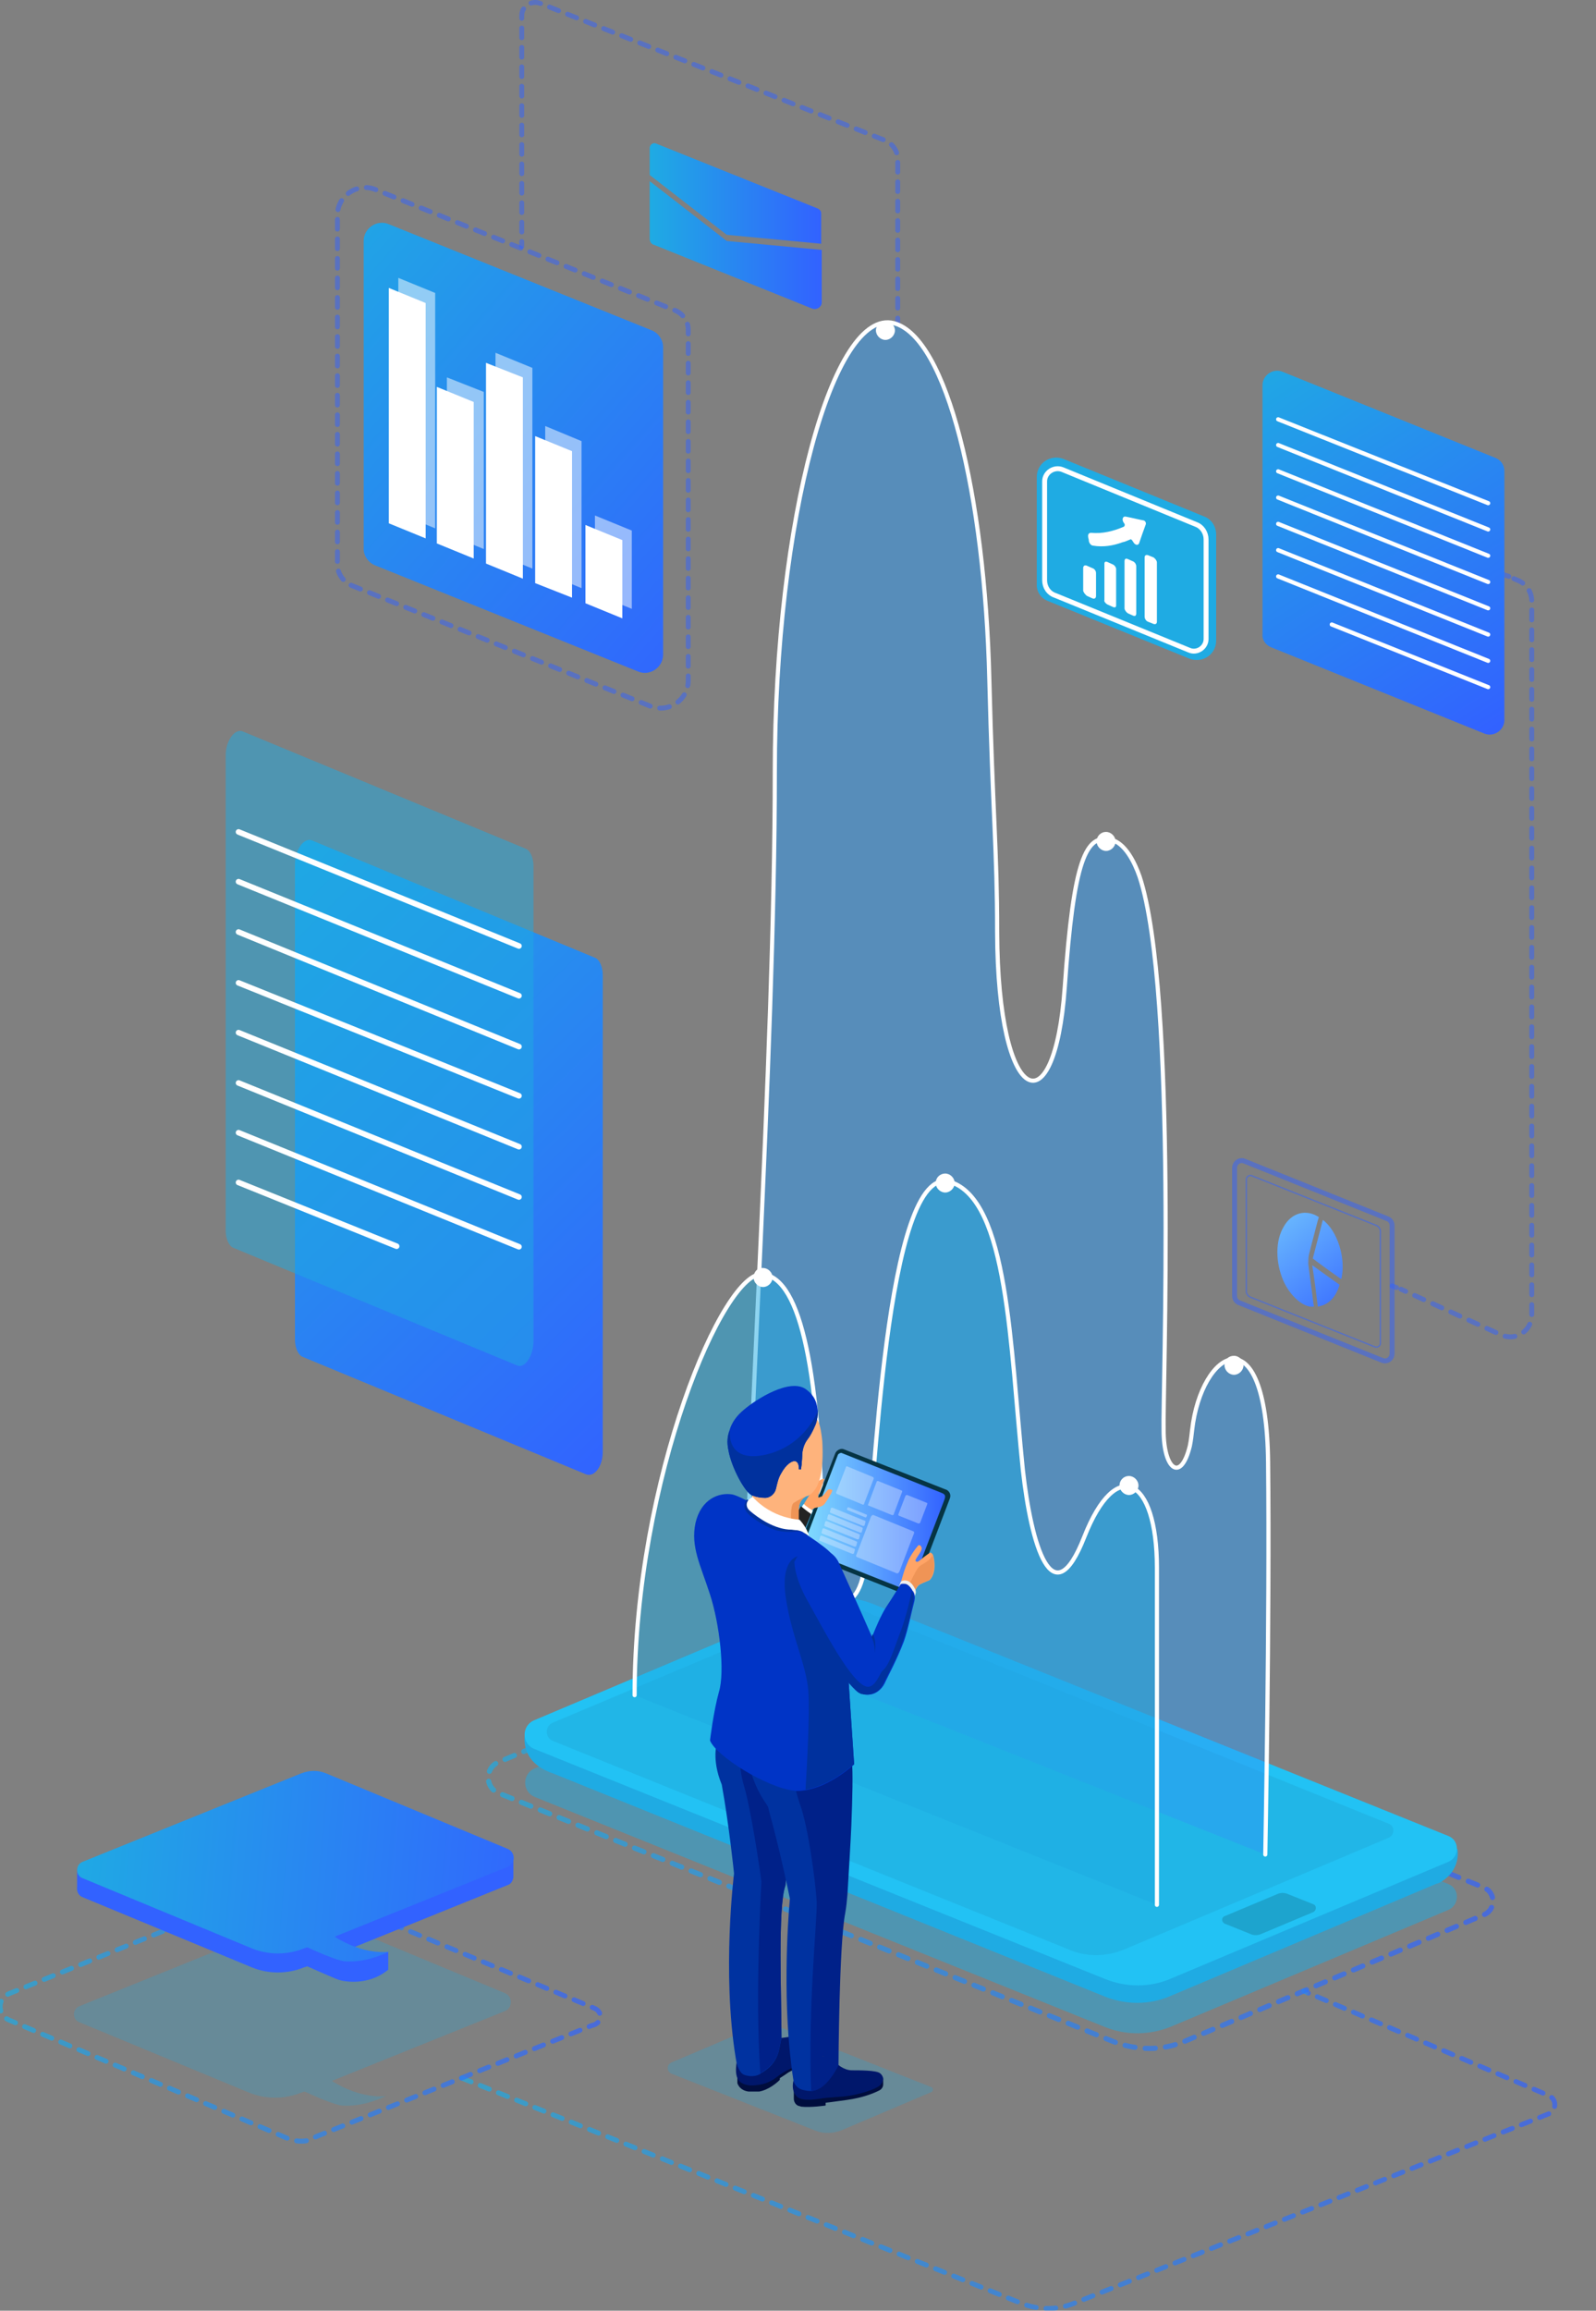 <svg xmlns="http://www.w3.org/2000/svg" xmlns:xlink="http://www.w3.org/1999/xlink" id="OBJECTS" x="0px" y="0px" viewBox="0 0 285.7 413.3" style="enable-background:new 0 0 285.7 413.3;" xml:space="preserve"><rect x="0" y="0" width="285.7" height="413.3" fill="#808080" stroke="none"/><style type="text/css">	.st0{opacity:0.7;}			.st1{fill:none;stroke:url(#SVGID_1_);stroke-width:0.878;stroke-linecap:round;stroke-miterlimit:10;stroke-dasharray:1.757,1.757;}	.st2{fill:none;stroke:url(#SVGID_2_);stroke-width:0.878;stroke-linecap:round;stroke-miterlimit:10;}			.st3{fill:none;stroke:url(#SVGID_3_);stroke-width:0.878;stroke-linecap:round;stroke-miterlimit:10;stroke-dasharray:1.761,1.761;}	.st4{opacity:0.5;}	.st5{fill:none;stroke:#3262FF;stroke-width:0.878;stroke-linecap:round;stroke-miterlimit:10;}	.st6{fill:none;stroke:#3262FF;stroke-width:0.878;stroke-linecap:round;stroke-miterlimit:10;stroke-dasharray:1.737,1.737;}	.st7{fill:none;stroke:#3262FF;stroke-width:0.878;stroke-linecap:round;stroke-miterlimit:10;stroke-dasharray:1.775,1.775;}	.st8{opacity:0.5;fill:#1FABE3;}			.st9{fill:none;stroke:url(#SVGID_4_);stroke-width:0.914;stroke-linecap:round;stroke-miterlimit:10;stroke-dasharray:1.82,1.82;}	.st10{fill:#1FABE3;}	.st11{fill:#22C2F4;}	.st12{opacity:7.000000e-02;fill:#181930;}	.st13{opacity:0.5;fill:#2F9BF5;enable-background:new    ;}	.st14{fill:none;stroke:#FFFFFF;stroke-width:0.743;stroke-linecap:round;stroke-miterlimit:10;}	.st15{fill:#1DA4CE;}	.st16{fill:#1B98BF;}	.st17{fill:#FFFFFF;}	.st18{opacity:0.25;fill:#1FABE3;}	.st19{fill:#3262FF;}	.st20{fill:url(#XMLID_14_);}	.st21{fill:none;stroke:#FFFFFF;stroke-width:0.878;stroke-miterlimit:10;}	.st22{fill:url(#XMLID_15_);}	.st23{fill:url(#XMLID_16_);}	.st24{fill:url(#XMLID_17_);}	.st25{fill:none;stroke:#3262FF;stroke-width:0.878;stroke-linecap:round;stroke-miterlimit:10;stroke-dasharray:1.748,1.748;}	.st26{fill:url(#XMLID_18_);}	.st27{fill:#000D3D;}	.st28{fill:#00176B;}	.st29{fill:#063444;}	.st30{fill:url(#SVGID_5_);}	.st31{opacity:0.37;fill:#EBF2FF;enable-background:new    ;}	.st32{fill:#FFA466;}	.st33{fill:#EF9456;}	.st34{fill:#FEB37C;}	.st35{fill:#232323;}	.st36{fill:#EFEFEF;}	.st37{fill:#0032A0;}	.st38{fill:#002189;}	.st39{fill:#0034C6;}	.st40{fill:#00319E;}	.st41{fill:#CCCCCC;}	.st42{fill:none;stroke:#381E1E;stroke-width:0.448;stroke-miterlimit:10;}	.st43{fill:#474747;}			.st44{opacity:0.5;fill:none;stroke:#3262FF;stroke-width:0.878;stroke-linecap:round;stroke-miterlimit:10;enable-background:new    ;}	.st45{opacity:0.5;fill:none;stroke:#3262FF;stroke-width:0.25;stroke-miterlimit:10;enable-background:new    ;}	.st46{fill:url(#XMLID_19_);}	.st47{fill:url(#XMLID_20_);}	.st48{fill:url(#XMLID_21_);}	.st49{fill:url(#XMLID_22_);}	.st50{fill:none;stroke:#FFFFFF;stroke-linecap:round;stroke-miterlimit:10;}</style><g id="XMLID_75_" class="st0">	<g>		<linearGradient id="SVGID_1_" gradientUnits="userSpaceOnUse" x1="82.261" y1="384.85" x2="278.764" y2="384.85">			<stop offset="0" style="stop-color:#1FABE3"></stop>			<stop offset="1" style="stop-color:#3262FF"></stop>		</linearGradient>		<path class="st1" d="M82.7,371.7L182.9,412c3,1.2,6.3,1.2,9.3,0l85-33.9c1.5-0.6,1.5-2.7,0-3.3l-42.2-18"></path>		<linearGradient id="SVGID_2_" gradientUnits="userSpaceOnUse" x1="232.961" y1="356.3" x2="234.639" y2="356.3">			<stop offset="0" style="stop-color:#1FABE3"></stop>			<stop offset="1" style="stop-color:#3262FF"></stop>		</linearGradient>		<line class="st2" x1="234.2" y1="356.5" x2="233.4" y2="356.1"></line>	</g></g><g id="XMLID_74_" class="st0">	<linearGradient id="SVGID_3_" gradientUnits="userSpaceOnUse" x1="-0.414" y1="359.976" x2="107.908" y2="359.976">		<stop offset="0" style="stop-color:#1FABE3"></stop>		<stop offset="1" style="stop-color:#3262FF"></stop>	</linearGradient>	<path class="st3" d="M48.7,337.5L1.6,356.6c-2.1,0.8-2.1,3.8,0,4.7l49.7,21.1c1.8,0.8,3.9,0.8,5.2-0.2l49.4-19.9  c2-0.4,2-2.5,0.5-3.1l-52.1-21.7C52.5,336.8,50.5,336.8,48.7,337.5z"></path></g><g id="XMLID_125_" class="st4">	<g>		<line class="st5" x1="160.7" y1="57.7" x2="160.7" y2="56.9"></line>		<path class="st6" d="M160.7,55.1V28.5c0-1.5-0.9-2.8-2.3-3.4L96.7,0.6c-1.6-0.6-3.3,0.5-3.3,2.2v39.5"></path>		<line class="st5" x1="93.4" y1="43.2" x2="93.4" y2="44.1"></line>	</g></g><g id="XMLID_72_" class="st4">	<g>		<line class="st5" x1="269.2" y1="102.8" x2="270.1" y2="103.1"></line>		<path class="st7" d="M271,103.5l0.7,0.3c1.5,0.6,2.5,2.1,2.5,3.7v127.7c0,2.8-2.8,4.7-5.4,3.6l-18-8.2"></path>		<line class="st5" x1="250" y1="230.3" x2="249.2" y2="230"></line>	</g></g><g id="XMLID_51_">	<path id="XMLID_71_" class="st8" d="M209.6,362.5l49.7-20.9c2-0.9,2-3.8,0-4.6l-102.9-41.5c-3.7-1.5-7.9-1.5-11.7,0.1l-49,20.7  c-2.3,1-2.2,4.2,0,5.1l102.2,41.2C201.7,364.1,205.9,364,209.6,362.5z"></path>	<g id="XMLID_68_" class="st0">		<linearGradient id="SVGID_4_" gradientUnits="userSpaceOnUse" x1="86.943" y1="329" x2="267.707" y2="329">			<stop offset="0" style="stop-color:#1FABE3"></stop>			<stop offset="1" style="stop-color:#3262FF"></stop>		</linearGradient>		<path class="st9" d="M212.1,365.1l53.5-22.6c2.2-0.9,2.2-4,0-4.9l-110.9-44.8c-4-1.6-8.6-1.6-12.6,0.1l-52.9,22.3   c-2.4,1-2.4,4.5,0,5.5l110.2,44.5C203.6,366.8,208.1,366.8,212.1,365.1z"></path>	</g>	<path id="XMLID_67_" class="st10" d="M94,310l5,2.3v0.4l47.6-20.1c3.6-1.5,7.6-1.5,11.3-0.1l99.1,40v-0.4l3.9-1.4  c0,0,0.8,3.9-3.3,6.1l0,0c0,0,0,0-0.1,0l0,0c-0.1,0.1-0.2,0.1-0.3,0.1l-47.9,20.2c-3.6,1.5-7.6,1.5-11.3,0.1l-99-40l0,0  C92.7,315.1,94,310,94,310z"></path>	<path id="XMLID_65_" class="st11" d="M209.6,353.9l49.7-20.9c2-0.9,2-3.8,0-4.6l-103-41.5c-3.7-1.5-7.9-1.5-11.7,0.1l-49,20.7  c-2.3,1-2.2,4.2,0,5.1L197.9,354C201.7,355.5,205.9,355.5,209.6,353.9z"></path>	<path id="XMLID_61_" class="st12" d="M201.2,348.7l47.4-20c1.1-0.5,1.1-2.1,0-2.5l-93.1-37.7c-3.2-1.3-6.9-1.3-10.1,0.1L99,308.1  c-1.5,0.6-1.5,2.7,0,3.3l92.1,37.2C194.4,350.1,198,350,201.2,348.7z"></path>	<path id="XMLID_60_" class="st13" d="M226.5,331.7c0,0,0.8-42.9,0.5-70.2c-0.3-27.1-12-20-13.6-5.7c-0.1,0.9-0.2,1.8-0.4,2.8  c-1.6,6.6-4.7,4.3-4.7-2.8c-0.2-6,2.5-78.5-4.3-99c-0.9-2.6-2.6-6-5.1-6.6c-4.5-1.1-6.7,3.4-8.3,26.4c-1.8,25.4-12,21.6-12.1-9.9  c0-14.8-0.8-21.1-1.4-45.2c-0.8-33-7.6-61.2-17.1-63.7c-10.8-2.8-21.3,35-21.3,80.3c0,51.5-5.4,128.1-5.2,156.6L226.5,331.7z"></path>	<path id="XMLID_59_" class="st14" d="M226.5,331.7c0,0,0.8-42.9,0.5-70.2c-0.3-27.1-12-20-13.6-5.7c-0.1,0.9-0.2,1.8-0.4,2.8  c-1.6,6.6-4.7,4.3-4.7-2.8c-0.2-6,2.5-78.5-4.3-99c-0.9-2.6-2.6-6-5.1-6.6c-4.5-1.1-6.7,3.4-8.3,26.4c-1.8,25.4-12,21.6-12.1-9.9  c0-14.8-0.8-21.1-1.4-45.2c-0.8-33-7.6-61.2-17.1-63.7c-10.8-2.8-21.3,35-21.3,80.3c0,51.5-5.4,128.1-5.2,156.6"></path>	<path id="XMLID_55_" class="st8" d="M207.1,340.7c0,0,0-53.2,0-60.3c0-16.2-7.3-20-13-5.5s-9.5,1.5-11-12  c-2.3-22.3-2.6-48.2-13-51.5c-11.7-3.7-13.6,57.6-15.1,67.2c-1.1,12.3-8.2,8.6-7.7-1.7c-0.5-31.1-3.8-48.1-10.7-49  c-7-0.9-23,36.5-23,75.3L207.1,340.7z"></path>	<path id="XMLID_53_" class="st15" d="M219.3,344.1l4.5,1.8c0.6,0.3,1.4,0.3,2,0l9.3-3.9c0.6-0.3,0.6-1.2,0-1.4l-4.5-1.8  c-0.6-0.3-1.4-0.3-2,0l-9.3,3.9C218.6,342.9,218.6,343.8,219.3,344.1z"></path>	<line id="XMLID_52_" class="st16" x1="232.8" y1="334.6" x2="133.5" y2="294.8"></line>	<line id="XMLID_46_" class="st16" x1="212.9" y1="343.1" x2="113.6" y2="303.2"></line>	<path id="XMLID_44_" class="st17" d="M219.2,244.2c0,0.9,0.8,1.7,1.7,1.7s1.7-0.8,1.7-1.7s-0.8-1.7-1.7-1.7  C219.9,242.5,219.2,243.2,219.2,244.2z"></path>	<path id="XMLID_41_" class="st17" d="M200.4,265.7c0,0.9,0.8,1.7,1.7,1.7s1.7-0.8,1.7-1.7s-0.8-1.7-1.7-1.7  C201.1,264,200.4,264.8,200.4,265.7z"></path>	<path id="XMLID_42_" class="st17" d="M167.5,211.6c0,0.9,0.8,1.7,1.7,1.7s1.7-0.8,1.7-1.7s-0.8-1.7-1.7-1.7  S167.5,210.6,167.5,211.6z"></path>	<path id="XMLID_43_" class="st17" d="M134.9,228.5c0,0.9,0.8,1.7,1.7,1.7s1.7-0.8,1.7-1.7s-0.8-1.7-1.7-1.7  C135.6,226.7,134.9,227.5,134.9,228.5z"></path>	<path id="XMLID_39_" class="st17" d="M196.3,150.5c0,0.9,0.8,1.7,1.7,1.7s1.7-0.8,1.7-1.7s-0.8-1.7-1.7-1.7  C197,148.8,196.3,149.6,196.3,150.5z"></path>	<path id="XMLID_40_" class="st17" d="M156.8,59.1c0,0.9,0.8,1.7,1.7,1.7s1.7-0.8,1.7-1.7s-0.8-1.7-1.7-1.7S156.8,58.2,156.8,59.1z"></path>	<path id="XMLID_54_" class="st14" d="M207.1,340.7c0,0,0-53.2,0-60.3c0-16.2-7.3-20-13-5.5s-9.5,1.5-11-12  c-2.3-22.3-2.6-48.2-13-51.5c-11.7-3.7-13.6,57.6-15.1,67.2c-1.1,12.3-8.2,8.6-7.7-1.7c-0.5-31.1-3.8-48.1-10.7-49  c-7-0.9-23,36.5-23,75.3"></path></g><g id="XMLID_201_">	<path id="XMLID_83_" class="st18" d="M14.3,358.8L53.4,343c1.5-0.6,3.1-0.6,4.5,0l32.5,13.5c1.4,0.6,1.4,2.6,0,3.2l-31,12.5  c5.4,3.4,9.7,2.7,9.7,2.7c-3.7,1.7-6.1,1.8-7.9,1.7c-1.2-0.1-4.5-1.5-6.7-2.5l-0.6,0.2c-3,1.2-6.3,1.2-9.3,0l-30.4-12.6  C12.9,361.2,12.9,359.3,14.3,358.8z"></path>	<path id="XMLID_79_" class="st19" d="M13.8,337.5v-3.2l6.5-0.2l33.6-13.6c1.5-0.6,3.1-0.6,4.5,0l28.4,11.8l5.1-0.1v3.6l0,0  c-0.1,0.6-0.4,1.2-1.1,1.4l-28.7,11.6l3.3,1.2l4.1-0.9v3.2c-3.6,3-8.1,2.1-8.9,1.8c-0.9-0.3-5.6-2.4-5.6-2.4l-0.6,0.2  c-3,1.2-6.3,1.2-9.3,0l-30.4-12.6C14,339,13.7,338.2,13.8,337.5L13.8,337.5z"></path>			<linearGradient id="XMLID_14_" gradientUnits="userSpaceOnUse" x1="11.447" y1="2651.078" x2="100.447" y2="2658.578" gradientTransform="matrix(1 0 0 1 0 -2321.316)">		<stop offset="0" style="stop-color:#1FABE3"></stop>		<stop offset="1" style="stop-color:#3262FF"></stop>	</linearGradient>	<path id="XMLID_86_" class="st20" d="M14.8,333l39.1-15.8c1.5-0.6,3.1-0.6,4.5,0l32.5,13.5c1.4,0.6,1.4,2.6,0,3.2l-31,12.5  c5.4,3.4,9.7,2.7,9.7,2.7c-3.7,1.7-6.1,1.8-7.9,1.7c-1.2-0.1-4.5-1.5-6.7-2.5l-0.6,0.2c-3,1.2-6.3,1.2-9.3,0l-30.4-12.6  C13.5,335.4,13.5,333.5,14.8,333z"></path></g><g id="XMLID_203_">	<path id="XMLID_48_" class="st10" d="M187.6,107.5l25.3,10.3c2.3,0.9,4.8-0.7,4.8-3.2v-19c0-1.4-0.8-2.7-2.1-3.2l-25.2-10.3  c-2.3-0.9-4.8,0.7-4.8,3.2v19.1C185.5,105.8,186.3,107,187.6,107.5z"></path>	<path id="XMLID_45_" class="st21" d="M188.9,106.5l24,9.8c1.4,0.6,3-0.5,3-2V96.5c0-1.2-0.7-2.3-1.8-2.7L190.2,84  c-1.5-0.6-3.2,0.5-3.2,2.1v17.7C187,105,187.7,106.1,188.9,106.5z"></path>	<g id="XMLID_154_">		<g id="XMLID_64_">			<path id="XMLID_162_" class="st17" d="M202.9,97l-0.2-0.3c-0.1-0.2-0.3-0.3-0.4-0.2c-0.5,0.2-0.9,0.4-1.4,0.5    c-1.6,0.6-3.4,0.9-5.2,0.6c-0.4,0-0.8-0.5-0.8-1c0-0.2-0.1-0.3-0.1-0.5c-0.1-0.5,0.1-0.8,0.5-0.8c2.1,0.2,4-0.3,5.9-1.1    c0.1-0.1,0.2-0.3,0.1-0.5l-0.2-0.3c-0.3-0.5-0.1-1.1,0.4-1c1.1,0.2,2.2,0.5,3.3,0.7c0.2,0.1,0.4,0.4,0.3,0.7    c-0.4,1.1-0.8,2.2-1.2,3.4C203.7,97.6,203.2,97.5,202.9,97z"></path>		</g>		<path id="XMLID_163_" class="st17" d="M205.5,111.2l1,0.4c0.3,0.1,0.6,0,0.6-0.4v-10.6c0-0.3-0.3-0.7-0.6-0.9l-1-0.4   c-0.3-0.1-0.6,0-0.6,0.4v10.6C204.9,110.7,205.2,111.1,205.5,111.2z"></path>		<path id="XMLID_165_" class="st17" d="M201.9,109.7l0.9,0.4c0.4,0.2,0.6,0,0.6-0.4v-8.4c0-0.4-0.3-0.8-0.6-0.9l-0.9-0.4   c-0.4-0.2-0.6,0-0.6,0.4v8.4C201.3,109.1,201.6,109.5,201.9,109.7z"></path>		<path id="XMLID_166_" class="st17" d="M198.2,108.1l1.1,0.5c0.3,0.1,0.5,0,0.5-0.3v-6.5c0-0.3-0.2-0.6-0.5-0.8l-1.1-0.5   c-0.3-0.1-0.5,0-0.5,0.3v6.5C197.6,107.6,197.9,107.9,198.2,108.1z"></path>		<path id="XMLID_167_" class="st17" d="M194.6,106.6l0.9,0.4c0.4,0.2,0.7,0,0.7-0.4v-4.1c0-0.4-0.3-0.8-0.7-0.9l-0.9-0.4   c-0.4-0.2-0.7,0-0.7,0.4v4.1C194,106,194.3,106.4,194.6,106.6z"></path>	</g></g><g id="XMLID_202_">			<linearGradient id="XMLID_15_" gradientUnits="userSpaceOnUse" x1="116.22" y1="2355.921" x2="146.971" y2="2355.921" gradientTransform="matrix(1 0 0 1 0 -2321.316)">		<stop offset="0" style="stop-color:#1FABE3"></stop>		<stop offset="1" style="stop-color:#3262FF"></stop>	</linearGradient>	<path id="XMLID_62_" class="st22" d="M116.3,26.5v4.8L130.1,42l16.9,1.6v-5.4c0-0.4-0.2-0.7-0.6-0.9l-28.9-11.6  C116.9,25.4,116.3,25.9,116.3,26.5z"></path>			<linearGradient id="XMLID_16_" gradientUnits="userSpaceOnUse" x1="116.22" y1="2365.155" x2="146.971" y2="2365.155" gradientTransform="matrix(1 0 0 1 0 -2321.316)">		<stop offset="0" style="stop-color:#1FABE3"></stop>		<stop offset="1" style="stop-color:#3262FF"></stop>	</linearGradient>	<path id="XMLID_63_" class="st23" d="M130.1,43.1l-13.8-10.7v10.3c0,0.5,0.3,1,0.8,1.1l28.3,11.4c0.8,0.3,1.7-0.3,1.7-1.1v-9.4  L130.1,43.1z"></path></g><g id="XMLID_200_">			<linearGradient id="XMLID_17_" gradientUnits="userSpaceOnUse" x1="48.61" y1="2363.624" x2="132.61" y2="2436.957" gradientTransform="matrix(1 0 0 1 0 -2321.316)">		<stop offset="0" style="stop-color:#1FABE3"></stop>		<stop offset="1" style="stop-color:#3262FF"></stop>	</linearGradient>	<path id="XMLID_49_" class="st24" d="M67.1,101.1l47.1,19c2.1,0.9,4.5-0.7,4.5-3v-55c0-1.3-0.8-2.5-2-3l-47.1-19  c-2.1-0.9-4.5,0.7-4.5,3v55.1C65.1,99.4,65.9,100.6,67.1,101.1z"></path>	<g id="XMLID_85_" class="st4">		<polygon id="XMLID_153_" class="st17" points="106.5,106.2 113.1,108.9 113.1,94.9 106.5,92.2   "></polygon>		<polygon id="XMLID_152_" class="st17" points="97.6,102.5 104.1,105.2 104.1,78.9 97.6,76.2   "></polygon>		<polygon id="XMLID_151_" class="st17" points="88.7,99 95.3,101.7 95.3,65.8 88.7,63.1   "></polygon>		<polygon id="XMLID_145_" class="st17" points="80,95.5 86.6,98.2 86.6,70.1 80,67.5   "></polygon>		<polygon id="XMLID_126_" class="st17" points="71.3,91.8 77.9,94.5 77.9,52.4 71.3,49.7   "></polygon>	</g>	<g id="XMLID_124_" class="st4">		<path class="st25" d="M62.9,104.7l53.5,21.6c3.3,1.3,6.8-1.1,6.8-4.6V59c0-1.5-0.9-2.9-2.4-3.5L67.2,33.9   c-3.2-1.3-6.8,1.1-6.8,4.6v62.7C60.5,102.7,61.5,104.1,62.9,104.7z"></path>	</g>	<g id="XMLID_34_">		<polygon id="XMLID_37_" class="st17" points="104.8,107.9 111.4,110.6 111.4,96.6 104.8,93.9   "></polygon>		<polygon id="XMLID_36_" class="st17" points="95.8,104.3 102.4,106.9 102.4,80.7 95.8,78   "></polygon>		<polygon id="XMLID_35_" class="st17" points="87,100.8 93.6,103.5 93.6,67.5 87,64.9   "></polygon>		<polygon id="XMLID_58_" class="st17" points="78.2,97.2 84.8,99.9 84.8,71.9 78.2,69.2   "></polygon>		<polygon id="XMLID_66_" class="st17" points="69.6,93.6 76.2,96.3 76.2,54.2 69.6,51.5   "></polygon>	</g></g><g id="XMLID_194_">			<linearGradient id="XMLID_18_" gradientUnits="userSpaceOnUse" x1="223.995" y1="2383.996" x2="267.995" y2="2451.329" gradientTransform="matrix(1 0 0 1 0 -2321.316)">		<stop offset="0" style="stop-color:#1FABE3"></stop>		<stop offset="1" style="stop-color:#3262FF"></stop>	</linearGradient>	<path id="XMLID_84_" class="st26" d="M227.6,115.8l38.1,15.4c1.7,0.7,3.6-0.6,3.6-2.4V84.3c0-1.1-0.6-2-1.6-2.4l-38.1-15.4  c-1.7-0.7-3.6,0.6-3.6,2.4v44.5C225.9,114.5,226.6,115.4,227.6,115.8z"></path>	<line id="XMLID_33_" class="st14" x1="266.4" y1="90" x2="228.8" y2="75"></line>	<line id="XMLID_32_" class="st14" x1="266.4" y1="94.7" x2="228.8" y2="79.6"></line>	<line id="XMLID_31_" class="st14" x1="266.4" y1="99.4" x2="228.8" y2="84.3"></line>	<line id="XMLID_30_" class="st14" x1="266.4" y1="104.1" x2="228.8" y2="89"></line>	<line id="XMLID_5_" class="st14" x1="266.4" y1="108.8" x2="228.8" y2="93.7"></line>	<line id="XMLID_56_" class="st14" x1="266.4" y1="113.5" x2="228.8" y2="98.4"></line>	<line id="XMLID_57_" class="st14" x1="266.4" y1="118.2" x2="228.8" y2="103.1"></line>	<line id="XMLID_80_" class="st14" x1="266.4" y1="122.9" x2="238.4" y2="111.7"></line></g><g>	<path class="st18" d="M166.7,374.2l-16,6.8c-1.5,0.6-3.2,0.7-4.7,0.1l-25.8-10.2c-0.9-0.4-0.9-1.6,0-2l15.5-6.6  c1-0.4,2.2-0.5,3.2,0l27.8,11C167.1,373.4,167.1,374.1,166.7,374.2z"></path>	<g>		<path class="st27" d="M132,372.4L132,372.4c0,0.1,0,0.1,0,0.1s0,0,0,0.1c0.1,0.3,0.5,1.3,2,1.5c0.1,0,0.2,0,0.3,0h0.1   c0.3,0,0.7,0,1.1,0c0.1,0,0.3,0,0.4,0c1.7-0.3,3.2-1.6,3.6-2c0.1-0.1,0.1-0.1,0.1-0.1v-0.3c0,0,1.1-0.7,1.5-1   c1.2-0.7,3-1.3,4.7-2.2c0.5-0.3,0.9-0.5,1.2-0.8c0.1-0.1,0.1-0.1,0.2-0.2l0.1-0.1l0.1-0.1c0.1-0.1,0.1-0.2,0.2-0.3   c0-0.1,0.1-0.1,0.1-0.1c0-0.1,0-0.1,0.1-0.1v-0.1l0,0c0.1-0.2,0.1-0.4,0.1-0.6V365l-10.3,4.2l-5.6,2.1L132,372.4z"></path>		<path class="st28" d="M138.1,364.7c0,0,1.7-0.1,4.5-0.6s4.7-0.6,5.1,0.3c0.4,0.8,0.4,1.8-2.1,3.5s-4.4,1.9-6.4,3.5   c-1.5,1.2-2.8,1.5-4.3,1.6s-2.5-0.5-2.8-1.1c-0.8-1.4,0-4.1,0-4.1"></path>		<path class="st27" d="M142.1,374v1.4c0,0.5,0.3,1,0.7,1.2c0.2,0.1,0.4,0.1,0.6,0.2c1.7,0.2,4.4-0.2,4.4-0.2v-0.5   c0,0,1-0.1,3.8-0.5c2.9-0.4,4.8-1.2,5.8-1.7c0.4-0.2,0.7-0.6,0.7-1.1v-1l-11,1.9L142.1,374z"></path>		<path class="st28" d="M149.8,369.1c0,0,1.2,1.2,2.7,1.2c1.4,0,4.3,0,5,0.5c0.4,0.3,0.5,0.6,0.6,0.9c0,0.3-0.1,0.7-0.4,1.1   c-0.5,0.8-4.2,2-6.9,2.2s-2.9,0.2-4.2,0.4c-1.3,0.2-2.6,0.3-3.5-0.1c-1.4-0.7-1.5-2.8-0.6-4.2   C143.3,369.6,149.8,369.1,149.8,369.1z"></path>		<path class="st29" d="M142.7,277.5l20.6,8.2l6.7-17.6c0.3-0.7,0-1.3-0.5-1.6l-18.5-7.3c-0.5-0.2-1.3,0.2-1.5,0.8L142.7,277.5z"></path>					<linearGradient id="SVGID_5_" gradientUnits="userSpaceOnUse" x1="143.636" y1="2593.552" x2="169.221" y2="2593.552" gradientTransform="matrix(1 0 0 1 0 -2321.316)">			<stop offset="0" style="stop-color:#82DEFE"></stop>			<stop offset="1" style="stop-color:#3262FF"></stop>		</linearGradient>		<path class="st30" d="M143.6,277l19.2,7.6l6.2-16.2c0.3-0.8,0.3-1.1-0.5-1.4l-17.8-7.1c-0.2-0.1-0.6,0.1-0.7,0.3L143.6,277z"></path>		<path class="st31" d="M160.9,271.1l3.5,1.4c0.1,0,0.2,0,0.3-0.1l1.3-3.4c0-0.1,0-0.2-0.1-0.2l-3.5-1.4c-0.1,0-0.2,0-0.3,0.1   l-1.3,3.4C160.8,270.9,160.8,271,160.9,271.1z"></path>		<path class="st31" d="M155.5,269.3l4.2,1.7c0.1,0,0.3,0,0.3-0.2l1.5-4c0-0.1,0-0.2-0.1-0.2l-4.2-1.7c-0.1,0-0.3,0-0.3,0.2l-1.5,4   C155.3,269.2,155.4,269.3,155.5,269.3z"></path>		<path class="st31" d="M153.4,278.5l7.1,2.9c0.2,0.1,0.4-0.1,0.5-0.3l2.6-6.8c0.1-0.2,0-0.4-0.1-0.4l-7.1-2.9   c-0.2-0.1-0.4,0.1-0.5,0.3l-2.6,6.8C153.2,278.2,153.2,278.4,153.4,278.5z"></path>		<path class="st31" d="M151.7,270.1l3.2,1.3c0.1,0,0.2,0,0.2-0.1l0.1-0.2c0-0.1,0-0.2-0.1-0.2l-3.2-1.3c-0.1,0-0.2,0-0.2,0.1   l-0.1,0.2C151.6,270,151.7,270.1,151.7,270.1z"></path>		<path class="st31" d="M154.4,272.9c0.2,0.1,0.4,0,0.4-0.2l0.1-0.4c0.1-0.1,0-0.3-0.1-0.3l-5.7-2.3c-0.2-0.1-0.4,0-0.4,0.2   l-0.1,0.4c-0.1,0.1,0,0.3,0.1,0.3"></path>		<path class="st31" d="M148.2,271.8l5.7,2.3c0.2,0.1,0.4,0,0.4-0.2l0.1-0.4c0.1-0.1,0-0.3-0.1-0.3l-5.7-2.3c-0.2-0.1-0.4,0-0.4,0.2   l-0.1,0.4C148,271.6,148.1,271.8,148.2,271.8z"></path>		<path class="st31" d="M147.7,273l5.7,2.3c0.2,0.1,0.4,0,0.4-0.2l0.1-0.4c0.1-0.1,0-0.3-0.1-0.3l-5.7-2.3c-0.2-0.1-0.4,0-0.4,0.2   l-0.1,0.4C147.5,272.8,147.6,273,147.7,273z"></path>		<path class="st31" d="M147.2,274.3l5.7,2.3c0.2,0.1,0.4,0,0.4-0.2l0.1-0.4c0.1-0.1,0-0.3-0.1-0.3l-5.7-2.3c-0.2-0.1-0.4,0-0.4,0.2   l-0.1,0.4C147,274.1,147.1,274.3,147.2,274.3z"></path>		<path class="st31" d="M146.8,275.6l5.7,2.3c0.2,0.1,0.4,0,0.4-0.2l0.1-0.4c0.1-0.1,0-0.3-0.1-0.3l-5.7-2.3c-0.2-0.1-0.4,0-0.4,0.2   l-0.1,0.4C146.6,275.4,146.6,275.6,146.8,275.6z"></path>		<path class="st31" d="M149.8,267.2l4.6,1.9c0.1,0.1,0.3,0,0.3-0.2l1.7-4.4c0-0.1,0-0.2-0.1-0.3l-4.6-1.9c-0.1-0.1-0.3,0-0.3,0.2   l-1.7,4.4C149.6,267,149.7,267.1,149.8,267.2z"></path>		<path class="st32" d="M143.7,269.4c0.4,0.5,1.2,0.9,1.4,1l0.2-0.3c0.2-0.2,0.4-0.3,0.6-0.4c0.5-0.1,1.3-0.2,1.7-0.7   c0.3-0.4,0.7-1,1-1.6l0,0c0,0,0-0.1,0.1-0.1c0.1-0.2,0.3-0.7,0.3-0.7c0-0.1,0-0.1-0.1-0.1l0,0c-0.2-0.1-0.4-0.2-0.6-0.1   c-0.2,0.1-0.4,0.5-0.7,0.8c-0.2,0.3-0.5,0.5-0.9,0.6c0,0-0.1,0-0.1,0.1c0,0-0.2-0.1-0.1-0.5l1.1-2.9c-1.2,0-2.2,1.6-2.7,2.9   C144.9,267.4,144.1,268.6,143.7,269.4z"></path>		<path class="st32" d="M161,284.1l1.9,1.6l0.4,0.3c0,0,0.4-1.8,1.2-2.5c0.3-0.2,1-0.5,1.5-0.7c0.3-0.1,0.5-0.2,0.6-0.4   c0.4-0.5,0.9-1.6,0.6-3.5c-0.1-0.4-0.1-0.6-0.2-0.8l0,0c-0.2-0.4-0.5-0.4-0.5-0.4s-1.3,0.9-1.6,1.2c-0.3,0.2-0.7,0.7-1,0.3   c-0.2-0.2,0.8-1.3,1-1.9c0.3-0.5-0.2-1.1-0.5-0.9c-0.2,0.2-1.5,1.8-2,3.2C161.7,281.1,161,284.1,161,284.1z"></path>		<path class="st33" d="M162.4,284.4l0.4,1.3l0.4,0.3c0,0,0.4-1.8,1.2-2.5c0.3-0.2,1-0.5,1.5-0.7c0.3-0.1,0.5-0.2,0.6-0.4   c0.4-0.5,0.9-1.6,0.6-3.5c-0.1-0.4-0.1-0.6-0.2-0.8l0,0c0,0,0,0.3-0.5,0.8s-1.3,0.9-1.6,1.1c-0.4,0.2-0.9,1.1-1.3,1.9   C163,282.8,162.4,284.4,162.4,284.4z"></path>		<path class="st34" d="M134.8,267.1l-0.2,0.5l0.3,1.7l5.5,2.8h0.3l0.9-0.1l1.4-0.2v-1.9c0-1,0.5-1.9,1.4-2.3h0.1   c0.3-0.1,0.6-0.3,0.9-0.6l0.1-0.1c1.1-1.1,2-3.6,1.7-9.1c-0.1-1-0.3-2.6-0.7-3.5c-0.8-1.5-2.5-2.5-6-1.6c-5.8,1.6-8.4,4.3-8.7,6.5   C131.6,261.5,134.8,267.1,134.8,267.1z"></path>		<path class="st17" d="M145.2,270.9l0.3-0.7c0,0-1.3-0.8-1.6-1.2c0,0-0.2,0.2-0.4,0.6C143.4,269.6,143.8,270.3,145.2,270.9z"></path>		<path class="st35" d="M145.2,270.8c0,0-1.3-0.9-1.8-1.4c0,0-0.5,0.8-0.9,1.5s-0.3,2.2-0.3,2.2l1.8,0.6L145.2,270.8z"></path>		<path class="st33" d="M143,271.8v-1.9c0-1,0.5-1.9,1.4-2.3c-0.3,0.1-1.2,0.5-2.3,1.2c-0.5,0.3-0.5,1.8-0.5,3.2L143,271.8z"></path>		<path class="st36" d="M163.6,286l0.3-1c0.1-0.2,0-0.4,0-0.6c-0.2-0.4-0.5-1-0.9-1.3c-0.5-0.5-1.2-0.5-1.6-0.3   c-0.2,0.1-0.3,0.5-0.4,0.8c-0.1,0.2-0.1,0.9-0.1,0.9c0,0.1,0.7,1,0.8,1.1C161.8,285.6,163.6,286,163.6,286z"></path>		<path class="st37" d="M129.2,319.2c1.3,7.1,2.2,15.9,2.2,15.9s-2.2,17.6,0.3,33c0.1,0.7,0.4,2.3,1.3,2.9c0.5,0.3,1.9,0.6,3,0   c0,0,0.1,0,0.1-0.1c3.6-2,3.3-4.6,3.8-6.3c0-6.8-0.7-23.6,0.7-27.3l1.3-14.9l-0.5-10.6h-13l0,0h-0.1   C128.4,311.7,127.3,314.6,129.2,319.2z"></path>		<path class="st38" d="M133.2,319.5c1.2,4,2.8,14.6,3.1,17.1c0,0-1.2,20.3-0.2,34.2c3.6-2,3.3-4.6,3.8-6.3c0-6.8-0.7-23.6,0.7-27.3   l1.3-14.9l-0.5-10.6h-9C132.5,311.7,132,315.5,133.2,319.5z"></path>		<path class="st37" d="M134,315.3c0.4,1.8,1.2,4.4,2.8,6.8c0.3,0.4,0.5,0.8,0.7,1.1c0,0.2,0.7,2.6,1.5,5.8   c0.8,3.2,1.7,7.2,2.4,10.6c-0.4,4.3-1.4,19.3,0.6,32.3c0.1,0.9,0.8,1.7,1.7,1.9c0.4,0.1,0.9,0.2,1.4,0.2c0.4,0,0.8-0.1,1.2-0.3   c2.1-0.9,3.7-4.3,3.7-4.3s0.1-21.6,1.2-27.2c0.2-1.1,0.3-2.2,0.4-3.3c0.2-3.5,0.6-9.8,0.7-12.4c0.2-5.1,0.3-9.5,0.1-11.4   l-10.7,0.1L134,315.3z"></path>		<path class="st38" d="M141.7,315.2c0.1,0.6,0.1,1.1,0.1,1.1s0.1,2.7,1.5,6.7s2.7,13.6,2.9,17.2c0.1,3.3-1.6,19-1,33.8   c0.4,0,0.8-0.1,1.2-0.3c2.1-0.9,3.7-4.3,3.7-4.3s0.1-21.6,1.2-27.2c0.2-1.1,0.3-2.2,0.4-3.3c0.2-3.5,0.6-9.8,0.7-12.4   c0.2-5.1,0.3-9.5,0.1-11.4L141.7,315.2z"></path>		<path class="st39" d="M127.1,285.2c1.7,5.2,2.7,13.8,1.6,17.4c-1,3.6-1.6,8.7-1.6,8.7c1,2.7,10.1,8.5,15.2,9   c0.6,0.1,1.2,0,1.9-0.1c4.5-0.7,8.7-4.6,8.7-4.6s-1-14.7-1.6-24.1c-0.4-6.3-1.3-10.1-1.9-12.1c-0.3-1-0.5-1.4-0.5-1.4   c-0.5-0.7-2.1-1.9-4.2-3.3l0,0c-1.4-0.9-2.9-1.9-4.5-2.8l0,0c-2.1-1.2-4.2-2.4-5.9-3.2c-0.2-0.1-0.4-0.2-0.6-0.3   c-1.2-0.6-2.1-1-2.6-1.1c-2.4-0.4-5.6,0.8-6.6,5.1C123.6,276.7,125.4,279.9,127.1,285.2z"></path>		<path class="st40" d="M144.7,302.5c0.3,4-0.3,14-0.5,17.6c4.5-0.7,8.7-4.6,8.7-4.6s-1-14.7-1.6-24.1c-0.4-6.3-1.3-10.1-1.9-12.1   c-0.5-0.6-0.8-0.9-0.8-0.9h-5.9c0,0-3.1,0.6-2,7.6S144.3,297.6,144.7,302.5z"></path>		<path class="st41" d="M171.6,257.2"></path>		<path class="st40" d="M133.7,270.5c0.9,1.2,4.1,3,5.6,3.3s2.7,0.2,3.4,0.1c1,0,1.7,0.5,2,0.6l0,0l0,0l-0.9-1.3l-1-0.7   c0,0-1.5-0.5-1.8-0.7c-0.1-0.1-0.4-0.1-0.8-0.1l0,0c-0.9-0.1-2.2-0.2-2.4-0.2c-0.3,0-2.6-1.6-2.7-1.7c-0.1,0-0.5-0.8-0.8-1.3   c-0.2-0.1-0.4-0.2-0.6-0.3C133.4,268.7,132.9,269.5,133.7,270.5z"></path>		<path class="st39" d="M130.4,259.4c0.5,3,3,7.7,4.3,8.1c0.8,0.3,1.5,0.4,2.1,0.4c1,0.1,1.9-0.7,2.1-1.6c0.2-0.8,0.4-1.9,0.9-2.7   c0.9-1.7,2.1-2.5,2.7-2.2c0.6,0.3,0.5,1.4,0.5,1.4h0.4c0,0,0-0.3,0.1-0.8c0-0.4,0.1-1,0.1-1.5c0-1.1,0.3-2.2,1-3.1   c0.4-0.5,0.9-1.4,1.4-2.6c0.3-0.8,0.4-1.6,0.4-2.4l0,0c-0.2-2.3-1.2-3.2-2.1-3.9c-2.9-2.1-9,1.8-11.2,3.7c-1.2,1-2.1,2.2-2.5,3.6   l0,0C130.2,256.8,130.1,258,130.4,259.4z"></path>		<path class="st17" d="M134.1,268.2l0.6-0.5c3.6,4,8.4,4.1,8.4,4.1s1.3,1.3,1.7,2.9l-0.8-0.5c-0.4-0.3-0.8-0.4-1.3-0.5   c-0.3,0-1-0.1-1-0.1c-3,0-6-2.1-7.5-3.4C133.5,269.6,133.5,268.7,134.1,268.2z"></path>		<path class="st42" d="M163.4,284.7"></path>		<path class="st42" d="M169,271.2"></path>		<path class="st43" d="M147.6,367.4c0,0.1-0.1,0.2-0.2,0.3C147.5,367.6,147.6,367.5,147.6,367.4z"></path>		<path class="st43" d="M147.3,367.8l0.1-0.1C147.4,367.8,147.3,367.9,147.3,367.8C147.3,367.9,147.3,367.9,147.3,367.8z"></path>		<path class="st39" d="M142,283.3c0.6,3.3,6.9,12.9,7.1,13.3c1.1,1.8,2.2,3.4,3.1,4.5l0,0c0.8,1,1.5,1.7,2,1.8c0.1,0,0.2,0,0.3,0.1   c2,0.5,3.4-0.8,4-2.2c0.5-1.1,2-3.8,3.3-7.2c0.8-2.3,1.3-5,1.9-7.3c0.1-0.5,0.1-1.1-0.2-1.6c0,0,0-0.1-0.1-0.1   c-0.3-0.6-0.8-1.2-1.3-1.3c-0.8-0.1-0.9,0.1-0.9,0.1s-1.4,2.3-2.6,4.1c-0.9,1.4-1.9,3.8-2.3,4.8c-0.1,0.3-0.2,0.5-0.2,0.5   c-2.1-4.8-4.8-10.8-5.9-13.2c-1.3-3-5.4-3.6-7.5-1.1l-0.1,0.1c-0.1,0.2-0.2,0.4-0.3,0.6l0,0l0,0   C142.1,279.2,141.5,280.2,142,283.3z"></path>		<path class="st40" d="M130.4,259.4c0.5,3,3,7.7,4.3,8.1c0.8,0.3,1.5,0.4,2.1,0.4c1,0.1,1.9-0.7,2.1-1.6c0.2-0.8,0.4-1.9,0.9-2.7   c0.9-1.7,2.1-2.5,2.7-2.2c0.6,0.3,0.5,1.4,0.5,1.4h0.4c0,0,0-0.3,0.1-0.8c0-0.4,0.1-1,0.1-1.5c0-1.1,0.3-2.2,1-3.1   c0.4-0.5,0.9-1.4,1.4-2.6c0.3-0.8,0.4-1.6,0.4-2.4c-0.3,0.7-2.7,6.3-9.4,7.8c-7,1.5-6.4-4.1-6.3-4.4   C130.2,256.8,130.1,258,130.4,259.4z"></path>		<path class="st40" d="M156.6,295.7c0,0,0.4-2.4-0.4-3.4c-0.1,0.3-0.2,0.5-0.2,0.5S156.7,294.1,156.6,295.7z"></path>		<path class="st40" d="M142.2,279.1L142.2,279.1c0,0-0.2,2.7,2.4,7.3c2.6,4.6,8.2,15.6,10.9,15.3c1.4-0.2,2-2.5,2.5-2.9   c1.2-0.9,2.1-4.1,3.3-7.2c0.9-2.5,1.7-5.8,1.9-7c0,0,0,0.1,0.1,0.1c0.3,0.5,0.3,1.1,0.2,1.6c-0.5,2.3-1,5-1.9,7.3   c-1.2,3.4-2.8,6-3.3,7.2c-0.5,1.4-2,2.7-4,2.2l0,0c-0.1,0-0.2,0-0.3-0.1c-0.4-0.1-1.1-0.8-2-1.8l0,0c-0.9-1.1-2-2.7-3.1-4.5   c-0.3-0.4-6.5-10-7.1-13.3C141.5,280.2,142.1,279.2,142.2,279.1z"></path>	</g></g><g id="XMLID_196_">	<path id="XMLID_89_" class="st44" d="M247.4,243.3L221.8,233c-0.5-0.2-0.8-0.7-0.8-1.2v-22.9c0-0.9,0.9-1.6,1.8-1.2l25.6,10.3  c0.5,0.2,0.8,0.7,0.8,1.2v22.9C249.2,243,248.3,243.7,247.4,243.3z"></path>	<path id="XMLID_69_" class="st45" d="M246.1,240.9l-22.3-8.9c-0.4-0.2-0.7-0.6-0.7-1v-20c0-0.5,0.5-0.9,1-0.7l22.3,8.9  c0.4,0.2,0.7,0.6,0.7,1v20.1C247.1,240.7,246.6,241.1,246.1,240.9z"></path>	<g id="XMLID_189_">					<linearGradient id="XMLID_19_" gradientUnits="userSpaceOnUse" x1="222.428" y1="2531.24" x2="243.095" y2="2558.24" gradientTransform="matrix(1 0 0 1 0 -2321.316)">			<stop offset="0" style="stop-color:#82DEFE"></stop>			<stop offset="1" style="stop-color:#3262FF"></stop>		</linearGradient>		<path id="XMLID_50_" class="st46" d="M235.2,233.7c-1.8,0.3-4.3-1.9-5.5-4.7c-1.4-3.3-1.4-7.1,0.1-9.6c1.4-2.5,4-3.2,6.3-1.7   c-0.1,0.2-0.1,0.4-0.2,0.6c-0.5,2-1.1,4.1-1.6,6.2c-0.1,0.5-0.1,1.1-0.1,1.6c0.3,2.3,0.6,4.6,0.9,6.9   C235.1,233.2,235.2,233.4,235.2,233.7z"></path>					<linearGradient id="XMLID_20_" gradientUnits="userSpaceOnUse" x1="221.618" y1="2531.86" x2="242.285" y2="2558.86" gradientTransform="matrix(1 0 0 1 0 -2321.316)">			<stop offset="0" style="stop-color:#82DEFE"></stop>			<stop offset="1" style="stop-color:#3262FF"></stop>		</linearGradient>		<path id="XMLID_47_" class="st47" d="M235.9,233.7c-0.3-2.5-0.6-4.9-1-7.4c1.7,1.2,3.2,2.3,4.9,3.5   C239.1,232.1,237.8,233.4,235.9,233.7z"></path>					<linearGradient id="XMLID_21_" gradientUnits="userSpaceOnUse" x1="225.359" y1="2528.997" x2="246.025" y2="2555.997" gradientTransform="matrix(1 0 0 1 0 -2321.316)">			<stop offset="0" style="stop-color:#82DEFE"></stop>			<stop offset="1" style="stop-color:#3262FF"></stop>		</linearGradient>		<path id="XMLID_38_" class="st48" d="M236.8,218.2c2.6,1.9,4.2,6.9,3.3,10.6c-1.7-1.2-3.4-2.4-5.1-3.7   C235.6,222.8,236.2,220.5,236.8,218.2z"></path>	</g></g><g id="XMLID_197_">			<linearGradient id="XMLID_22_" gradientUnits="userSpaceOnUse" x1="-12.949" y1="2807.236" x2="73.368" y2="2924.308" gradientTransform="matrix(1.039 -0.277 0 1 47.027 -2652.414)">		<stop offset="0" style="stop-color:#1FABE3"></stop>		<stop offset="1" style="stop-color:#3262FF"></stop>	</linearGradient>	<path id="XMLID_97_" class="st49" d="M104.9,263.7l-50.7-21c-0.8-0.3-1.4-1.6-1.4-3.1v-85c0-2.6,1.6-4.8,3-4.3l50.7,21  c0.8,0.3,1.4,1.6,1.4,3.1v85C108,262.2,106.4,264.3,104.9,263.7z"></path>	<path id="XMLID_96_" class="st8" d="M92.5,244.2l-50.7-21c-0.8-0.3-1.4-1.6-1.4-3.1v-85c0-2.6,1.6-4.8,3-4.3l50.7,21  c0.8,0.3,1.4,1.6,1.4,3.1v85C95.5,242.5,93.9,244.9,92.5,244.2z"></path>	<g id="XMLID_76_">		<line id="XMLID_95_" class="st50" x1="92.9" y1="169.2" x2="42.7" y2="148.8"></line>		<line id="XMLID_94_" class="st50" x1="92.9" y1="178.1" x2="42.7" y2="157.7"></line>		<line id="XMLID_93_" class="st50" x1="92.9" y1="187.2" x2="42.7" y2="166.7"></line>		<line id="XMLID_101_" class="st50" x1="92.9" y1="196" x2="42.7" y2="175.8"></line>		<line id="XMLID_112_" class="st50" x1="92.9" y1="205.1" x2="42.7" y2="184.7"></line>		<line id="XMLID_117_" class="st50" x1="92.9" y1="214.1" x2="42.7" y2="193.7"></line>		<line id="XMLID_122_" class="st50" x1="92.9" y1="223" x2="42.7" y2="202.6"></line>		<line id="XMLID_123_" class="st50" x1="71" y1="222.9" x2="42.7" y2="211.5"></line>	</g></g></svg>